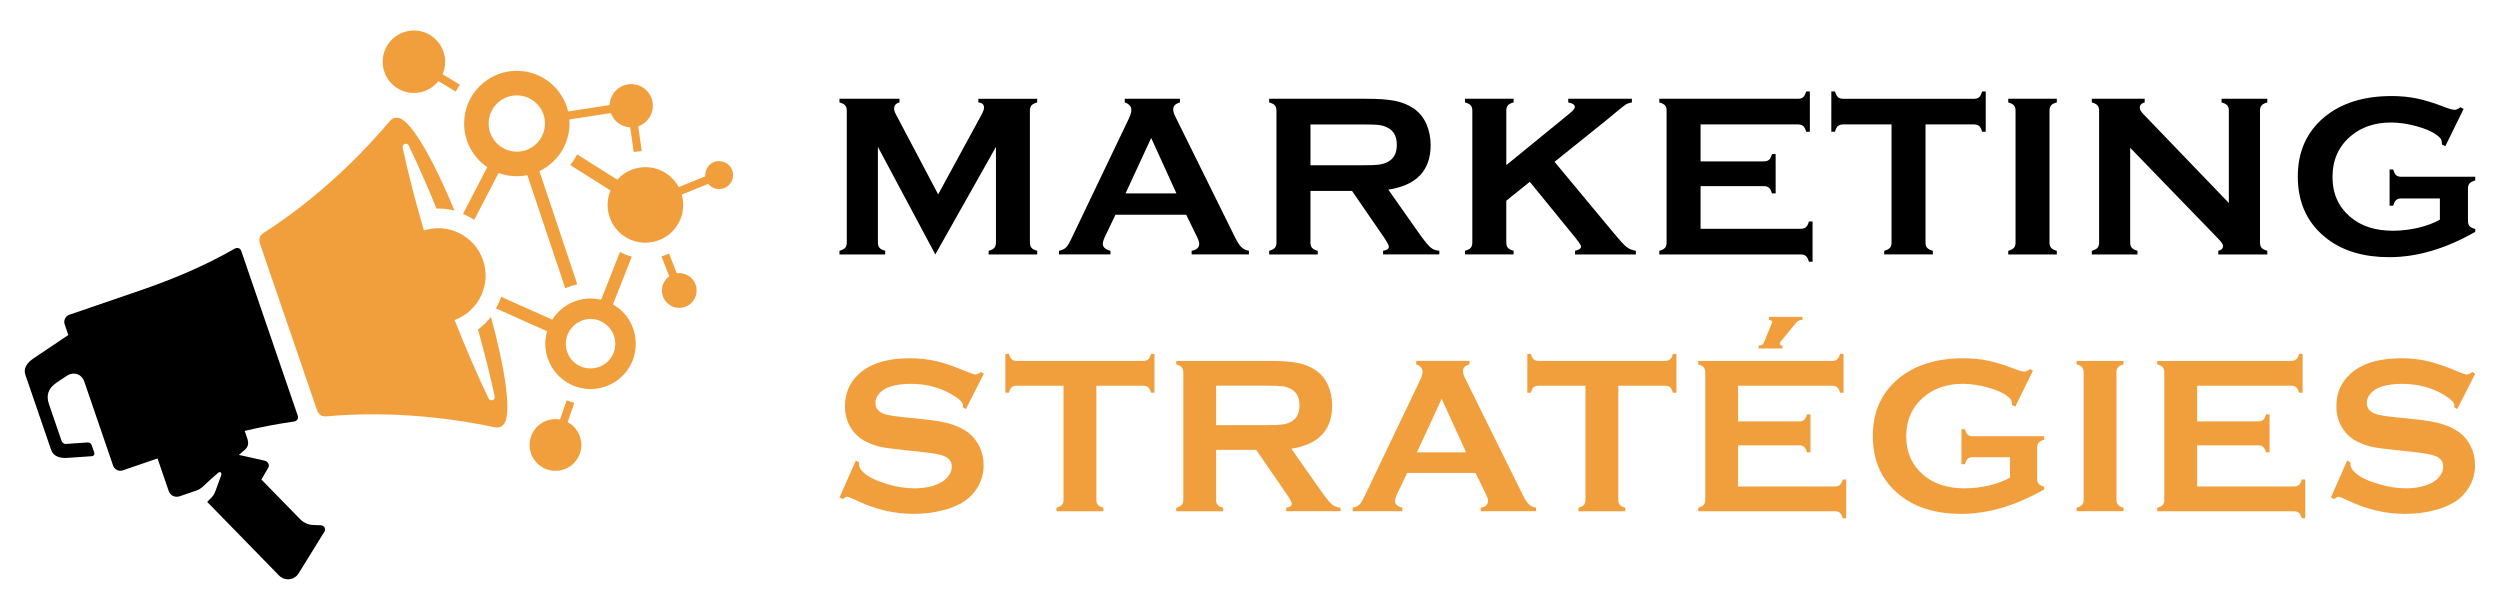 <?xml version="1.0" encoding="utf-8"?>
<!-- Generator: Adobe Illustrator 16.0.0, SVG Export Plug-In . SVG Version: 6.00 Build 0)  -->
<!DOCTYPE svg PUBLIC "-//W3C//DTD SVG 1.1//EN" "http://www.w3.org/Graphics/SVG/1.1/DTD/svg11.dtd">
<svg version="1.1" id="Calque_1" xmlns="http://www.w3.org/2000/svg" xmlns:xlink="http://www.w3.org/1999/xlink" x="0px" y="0px"
	 width="205px" height="50px" viewBox="0 0 205 50" enable-background="new 0 0 205 50" xml:space="preserve">
<g>
	<g>
		<g>
			<path d="M76.697,20.864l-4.709-8.818v7.837c0,0.192,0.044,0.339,0.131,0.438c0.087,0.1,0.243,0.182,0.467,0.244v0.299h-3.749
				v-0.299c0.224-0.062,0.379-0.144,0.466-0.244c0.088-0.1,0.132-0.246,0.132-0.438V9.072c0-0.187-0.044-0.331-0.132-0.43
				c-0.087-0.1-0.242-0.182-0.466-0.243v-0.3h4.92v0.3c-0.295,0.075-0.44,0.246-0.44,0.514c0,0.125,0.043,0.267,0.131,0.43
				l3.481,6.598l3.53-6.486c0.156-0.286,0.232-0.496,0.232-0.626c0-0.256-0.155-0.399-0.467-0.43v-0.3h4.827v0.3
				c-0.225,0.062-0.38,0.144-0.467,0.243c-0.088,0.1-0.132,0.243-0.132,0.43v10.811c0,0.192,0.044,0.339,0.132,0.438
				c0.087,0.1,0.242,0.182,0.467,0.244v0.299h-3.983v-0.299c0.218-0.057,0.373-0.135,0.462-0.239
				c0.091-0.103,0.137-0.25,0.137-0.443v-7.837L76.697,20.864z"/>
			<path d="M97.269,17.61h-5.802l-0.858,1.795c-0.118,0.249-0.178,0.445-0.178,0.588c0,0.274,0.208,0.464,0.626,0.571v0.299h-4.222
				v-0.299c0.248-0.05,0.438-0.138,0.569-0.262c0.131-0.124,0.28-0.367,0.449-0.729l4.695-9.811c0.149-0.311,0.225-0.56,0.225-0.747
				c0-0.287-0.18-0.492-0.543-0.617v-0.3h4.526v0.3c-0.367,0.106-0.552,0.29-0.552,0.552c0,0.18,0.059,0.387,0.178,0.617
				l4.863,9.838c0.206,0.417,0.385,0.703,0.543,0.856c0.156,0.152,0.364,0.253,0.625,0.303v0.299h-4.699v-0.299
				c0.413-0.069,0.62-0.262,0.62-0.58c0-0.131-0.063-0.324-0.187-0.58L97.269,17.61z M96.467,15.86l-2.07-4.547l-2.103,4.547H96.467
				z"/>
			<path d="M107.458,15.655v4.236c0,0.187,0.045,0.332,0.135,0.435c0.091,0.104,0.245,0.183,0.462,0.239v0.299h-3.983v-0.299
				c0.226-0.062,0.38-0.144,0.467-0.244c0.088-0.1,0.131-0.243,0.131-0.43V9.08c0-0.192-0.043-0.339-0.131-0.438
				c-0.086-0.1-0.241-0.182-0.467-0.243v-0.3h7.986c0.973,0,1.745,0.056,2.314,0.168c0.571,0.113,1.069,0.309,1.491,0.589
				c0.493,0.324,0.861,0.764,1.104,1.319c0.23,0.536,0.346,1.11,0.346,1.72c0,2.082-1.156,3.301-3.47,3.656l2.478,3.525
				c0.437,0.618,0.757,1.016,0.959,1.193c0.203,0.179,0.451,0.276,0.744,0.295v0.299h-4.612v-0.299
				c0.317-0.05,0.475-0.162,0.475-0.336c0-0.113-0.146-0.384-0.438-0.814l-2.585-3.759H107.458z M107.458,13.551h4.301
				c0.636,0,1.085-0.019,1.347-0.056c0.262-0.038,0.503-0.116,0.721-0.234c0.474-0.256,0.711-0.716,0.711-1.384
				c0-0.667-0.237-1.127-0.711-1.384c-0.225-0.125-0.463-0.204-0.715-0.238c-0.252-0.035-0.703-0.051-1.352-0.051h-4.301V13.551z"/>
			<path d="M125.441,14.907l-1.925,1.552v3.423c0,0.192,0.047,0.34,0.137,0.443c0.09,0.104,0.245,0.183,0.462,0.239v0.299h-3.982
				v-0.299c0.224-0.062,0.379-0.144,0.466-0.244c0.088-0.1,0.132-0.246,0.132-0.438V9.072c0-0.187-0.044-0.331-0.132-0.43
				c-0.087-0.1-0.242-0.182-0.466-0.243v-0.3h3.982v0.3c-0.224,0.056-0.379,0.135-0.466,0.239c-0.087,0.103-0.132,0.248-0.132,0.434
				v4.467l5.257-4.29c0.243-0.199,0.364-0.358,0.364-0.476c0-0.181-0.18-0.305-0.542-0.374v-0.3h5.218v0.3
				c-0.218,0.043-0.374,0.093-0.468,0.149c-0.093,0.057-0.365,0.268-0.814,0.637l-0.719,0.598l-4.341,3.486l4.921,5.921
				c0.455,0.548,0.784,0.903,0.986,1.062c0.203,0.159,0.457,0.264,0.762,0.313v0.299h-4.988v-0.299
				c0.331-0.069,0.496-0.188,0.496-0.355c0-0.087-0.15-0.318-0.449-0.692L125.441,14.907z"/>
			<path d="M139.447,15.262v3.498h8.212c0.186,0,0.33-0.044,0.427-0.131c0.101-0.087,0.183-0.243,0.247-0.467h0.297v3.301h-0.297
				c-0.064-0.225-0.146-0.38-0.247-0.467c-0.097-0.089-0.241-0.131-0.427-0.131h-11.597v-0.299c0.224-0.062,0.38-0.144,0.467-0.244
				c0.088-0.1,0.131-0.246,0.131-0.438V9.08c0-0.192-0.043-0.339-0.131-0.438c-0.087-0.1-0.243-0.182-0.467-0.243v-0.3h11.37
				c0.188,0,0.331-0.044,0.432-0.134c0.1-0.088,0.18-0.243,0.243-0.465h0.3v3.301h-0.3c-0.063-0.222-0.144-0.377-0.243-0.465
				c-0.101-0.089-0.243-0.133-0.432-0.133h-7.985v3.03h5.181c0.188,0,0.331-0.044,0.43-0.131c0.101-0.087,0.182-0.243,0.244-0.468
				h0.301v3.227h-0.301c-0.063-0.218-0.144-0.373-0.244-0.462c-0.099-0.09-0.241-0.136-0.43-0.136H139.447z"/>
			<path d="M157.892,10.203v9.679c0,0.192,0.046,0.339,0.132,0.438c0.087,0.1,0.242,0.182,0.468,0.244v0.299h-3.985v-0.299
				c0.226-0.062,0.381-0.144,0.469-0.244c0.088-0.1,0.131-0.246,0.131-0.438v-9.679h-3.965c-0.188,0-0.33,0.043-0.431,0.128
				c-0.101,0.086-0.181,0.242-0.242,0.47h-0.3V7.5h0.3c0.067,0.228,0.152,0.384,0.246,0.471c0.098,0.086,0.238,0.128,0.427,0.128
				h10.708c0.193,0,0.339-0.042,0.438-0.128c0.101-0.087,0.18-0.243,0.244-0.471h0.299v3.301h-0.299
				c-0.064-0.228-0.144-0.384-0.244-0.47c-0.1-0.085-0.245-0.128-0.438-0.128H157.892z"/>
			<path d="M165.275,19.882V9.072c0-0.187-0.045-0.331-0.133-0.43c-0.086-0.1-0.242-0.182-0.465-0.243v-0.3h3.982v0.3
				c-0.225,0.056-0.381,0.135-0.465,0.239c-0.09,0.103-0.133,0.248-0.133,0.435v10.811c0,0.192,0.045,0.34,0.137,0.443
				c0.088,0.104,0.242,0.183,0.461,0.239v0.299h-3.982v-0.299c0.223-0.062,0.379-0.144,0.465-0.244
				C165.23,20.221,165.275,20.075,165.275,19.882z"/>
			<path d="M174.675,12.12v7.763c0,0.192,0.047,0.339,0.133,0.438c0.088,0.1,0.242,0.182,0.467,0.244v0.299h-3.748v-0.299
				c0.225-0.062,0.379-0.144,0.467-0.244c0.086-0.1,0.133-0.246,0.133-0.438V9.072c0-0.187-0.047-0.331-0.133-0.43
				c-0.088-0.1-0.242-0.182-0.467-0.243v-0.3h4.338v0.3c-0.268,0.069-0.402,0.211-0.402,0.43c0,0.149,0.088,0.314,0.262,0.496
				l7.041,7.322V9.072c0-0.187-0.043-0.331-0.129-0.43c-0.088-0.1-0.244-0.182-0.467-0.243v-0.3h3.748v0.3
				c-0.223,0.062-0.381,0.144-0.467,0.243c-0.088,0.1-0.131,0.243-0.131,0.43v10.811c0,0.192,0.043,0.339,0.131,0.438
				c0.086,0.1,0.244,0.182,0.467,0.244v0.299h-4.02v-0.299c0.26-0.057,0.391-0.191,0.391-0.402c0-0.125-0.15-0.343-0.457-0.655
				L174.675,12.12z"/>
			<path d="M200.069,16.272h-3.15c-0.195,0-0.338,0.043-0.436,0.131c-0.096,0.087-0.176,0.243-0.238,0.467h-0.299v-2.974h0.299
				c0.063,0.231,0.143,0.388,0.238,0.473c0.096,0.084,0.24,0.126,0.434,0.126h6.053v0.3c-0.221,0.062-0.377,0.143-0.465,0.242
				c-0.09,0.1-0.133,0.247-0.133,0.44v2.618c0,0.193,0.043,0.34,0.127,0.44c0.086,0.1,0.242,0.18,0.471,0.243v0.234
				c-2.424,1.384-4.771,2.076-7.047,2.076c-2.063,0-3.744-0.489-5.047-1.468c-1.639-1.234-2.457-2.948-2.457-5.143
				c0-2.044,0.729-3.672,2.186-4.881c1.387-1.147,3.225-1.721,5.52-1.721c0.729,0,1.416,0.067,2.063,0.201
				c0.645,0.134,1.381,0.36,2.203,0.678c0.422,0.168,0.725,0.252,0.906,0.252c0.131,0,0.281-0.071,0.457-0.214l0.262,0.14
				l-1.502,3.058l-0.27-0.139c-0.006-0.205-0.035-0.353-0.084-0.442c-0.051-0.09-0.162-0.2-0.336-0.331
				c-0.381-0.285-0.938-0.529-1.674-0.73c-0.734-0.202-1.43-0.303-2.084-0.303c-1.334,0-2.439,0.374-3.318,1.121
				c-0.99,0.847-1.484,1.966-1.484,3.354c0,1.344,0.482,2.432,1.449,3.26c0.885,0.759,2.049,1.139,3.496,1.139
				c0.705,0,1.398-0.081,2.086-0.243c0.686-0.163,1.277-0.383,1.775-0.664V16.272z"/>
		</g>
		<g>
			<path fill="#F19F3D" d="M80.676,30.64l-1.471,2.902l-0.252-0.145c0.006-0.06,0.009-0.108,0.009-0.145
				c0-0.204-0.175-0.425-0.525-0.659c-1.07-0.746-2.329-1.119-3.773-1.119c-0.639,0-1.203,0.077-1.689,0.234
				c-0.355,0.12-0.644,0.301-0.863,0.541c-0.22,0.24-0.329,0.502-0.329,0.784c0,0.464,0.28,0.78,0.839,0.948
				c0.289,0.084,0.909,0.174,1.861,0.27l1.417,0.145c0.842,0.09,1.524,0.213,2.046,0.371c0.52,0.156,0.982,0.376,1.386,0.658
				c0.41,0.294,0.733,0.683,0.971,1.164c0.238,0.48,0.356,0.994,0.356,1.543c0,0.866-0.28,1.636-0.84,2.311
				c-0.505,0.613-1.291,1.067-2.357,1.361c-0.794,0.223-1.646,0.334-2.555,0.334c-1.633,0-3.242-0.391-4.831-1.174
				c-0.338-0.156-0.54-0.234-0.605-0.234c-0.079,0-0.202,0.066-0.37,0.198l-0.262-0.136l1.336-3.025l0.262,0.128
				c0,0.054,0,0.093,0,0.116c0,0.271,0.129,0.521,0.388,0.75c0.391,0.35,0.996,0.65,1.815,0.902
				c0.818,0.254,1.595,0.379,2.329,0.379c0.8,0,1.484-0.135,2.05-0.404c0.314-0.15,0.563-0.35,0.75-0.6
				c0.187-0.249,0.28-0.509,0.28-0.779c0-0.409-0.22-0.7-0.66-0.874c-0.306-0.12-0.926-0.232-1.859-0.334l-1.392-0.145
				c-0.933-0.097-1.591-0.188-1.978-0.274c-0.385-0.088-0.77-0.229-1.155-0.422c-0.549-0.271-0.979-0.678-1.291-1.219
				c-0.284-0.488-0.425-1.05-0.425-1.682c0-1.043,0.358-1.904,1.075-2.585c0.939-0.897,2.348-1.347,4.226-1.347
				c0.789,0,1.523,0.08,2.204,0.24c0.68,0.16,1.529,0.455,2.545,0.885c0.351,0.139,0.563,0.208,0.642,0.208
				c0.126,0,0.274-0.069,0.443-0.208L80.676,30.64z"/>
			<path fill="#F19F3D" d="M89.901,31.628v9.347c0,0.187,0.043,0.328,0.127,0.424c0.084,0.096,0.234,0.175,0.451,0.234v0.289h-3.847
				v-0.289c0.217-0.06,0.367-0.139,0.451-0.234c0.084-0.096,0.127-0.237,0.127-0.424v-9.347h-3.829c-0.181,0-0.319,0.04-0.416,0.123
				c-0.096,0.083-0.174,0.235-0.234,0.454h-0.289v-3.188h0.289c0.065,0.219,0.146,0.371,0.239,0.454
				c0.093,0.082,0.23,0.124,0.411,0.124h10.341c0.187,0,0.327-0.042,0.424-0.124c0.096-0.083,0.174-0.235,0.234-0.454h0.289v3.188
				h-0.289c-0.061-0.219-0.139-0.371-0.234-0.454c-0.097-0.083-0.238-0.123-0.424-0.123H89.901z"/>
			<path fill="#F19F3D" d="M99.721,36.893v4.09c0,0.182,0.044,0.322,0.131,0.42c0.088,0.102,0.236,0.177,0.447,0.23v0.289h-3.846
				v-0.289c0.216-0.06,0.367-0.139,0.45-0.234c0.085-0.096,0.127-0.234,0.127-0.416V30.543c0-0.186-0.042-0.328-0.127-0.424
				c-0.083-0.096-0.234-0.175-0.45-0.234v-0.289h7.711c0.939,0,1.685,0.054,2.235,0.162c0.551,0.109,1.032,0.299,1.44,0.569
				c0.476,0.313,0.831,0.737,1.065,1.272c0.223,0.52,0.334,1.072,0.334,1.662c0,2.011-1.118,3.188-3.351,3.531l2.393,3.404
				c0.421,0.596,0.73,0.98,0.926,1.151c0.195,0.173,0.434,0.267,0.718,0.284v0.289h-4.454v-0.289
				c0.306-0.048,0.459-0.156,0.459-0.324c0-0.108-0.141-0.37-0.422-0.786l-2.498-3.63H99.721z M99.721,34.86h4.154
				c0.615,0,1.048-0.019,1.301-0.054c0.253-0.036,0.485-0.112,0.696-0.227c0.457-0.246,0.686-0.691,0.686-1.337
				c0-0.644-0.229-1.089-0.686-1.336c-0.217-0.12-0.448-0.196-0.691-0.229c-0.244-0.033-0.678-0.05-1.306-0.05h-4.154V34.86z"/>
			<path fill="#F19F3D" d="M120.993,38.779h-5.603l-0.83,1.734c-0.114,0.24-0.171,0.43-0.171,0.568c0,0.266,0.201,0.449,0.603,0.551
				v0.289h-4.076v-0.289c0.24-0.048,0.424-0.131,0.55-0.253c0.126-0.119,0.271-0.354,0.433-0.704l4.534-9.473
				c0.144-0.302,0.216-0.542,0.216-0.723c0-0.277-0.175-0.475-0.523-0.596v-0.289h4.37v0.289c-0.354,0.103-0.533,0.279-0.533,0.533
				c0,0.174,0.058,0.373,0.172,0.596l4.696,9.5c0.199,0.402,0.374,0.679,0.524,0.826c0.151,0.148,0.351,0.245,0.604,0.293v0.289
				h-4.538v-0.289c0.398-0.066,0.599-0.253,0.599-0.559c0-0.127-0.061-0.314-0.182-0.561L120.993,38.779z M120.218,37.091l-2-4.39
				l-2.031,4.39H120.218z"/>
			<path fill="#F19F3D" d="M132.701,31.628v9.347c0,0.187,0.042,0.328,0.126,0.424s0.235,0.175,0.451,0.234v0.289h-3.847v-0.289
				c0.217-0.06,0.368-0.139,0.452-0.234s0.126-0.237,0.126-0.424v-9.347h-3.829c-0.181,0-0.319,0.04-0.415,0.123
				c-0.097,0.083-0.174,0.235-0.235,0.454h-0.29v-3.188h0.29c0.066,0.219,0.146,0.371,0.239,0.454
				c0.094,0.082,0.23,0.124,0.411,0.124h10.341c0.186,0,0.327-0.042,0.423-0.124c0.097-0.083,0.177-0.235,0.235-0.454h0.29v3.188
				h-0.29c-0.059-0.219-0.139-0.371-0.235-0.454c-0.096-0.083-0.237-0.123-0.423-0.123H132.701z"/>
			<path fill="#F19F3D" d="M142.522,36.514v3.377h7.93c0.181,0,0.317-0.042,0.414-0.126c0.098-0.085,0.176-0.235,0.235-0.451h0.289
				V42.5h-0.289c-0.06-0.217-0.138-0.366-0.235-0.451c-0.097-0.084-0.233-0.127-0.414-0.127h-11.199v-0.289
				c0.216-0.06,0.367-0.139,0.451-0.234c0.086-0.096,0.128-0.237,0.128-0.424V30.543c0-0.186-0.042-0.328-0.128-0.424
				c-0.084-0.096-0.235-0.175-0.451-0.234v-0.289h10.98c0.183,0,0.321-0.043,0.414-0.13c0.098-0.085,0.178-0.234,0.236-0.448h0.29
				v3.188h-0.29c-0.059-0.214-0.139-0.363-0.236-0.449c-0.093-0.086-0.231-0.128-0.414-0.128h-7.711v2.926h5.003
				c0.18,0,0.318-0.042,0.415-0.126c0.096-0.084,0.174-0.235,0.235-0.453h0.287v3.116h-0.287c-0.062-0.211-0.14-0.359-0.235-0.447
				c-0.097-0.087-0.235-0.13-0.415-0.13H142.522z M147.803,25.984v0.243c-0.234,0.005-0.411,0.09-0.53,0.253l-1.284,1.563
				c-0.036,0.041-0.052,0.09-0.052,0.144c0,0.097,0.06,0.145,0.188,0.145c0.006,0,0.018,0,0.034,0v0.243h-1.957v-0.243
				c0.143,0,0.245-0.021,0.306-0.063c0.06-0.041,0.117-0.129,0.171-0.262l0.596-1.472c0.025-0.054,0.036-0.099,0.036-0.136
				c0-0.096-0.082-0.152-0.253-0.171v-0.243H147.803z"/>
			<path fill="#F19F3D" d="M164.822,37.488h-3.044c-0.186,0-0.327,0.041-0.419,0.127c-0.095,0.084-0.17,0.234-0.23,0.451h-0.289
				v-2.871h0.289c0.061,0.223,0.136,0.373,0.23,0.455c0.091,0.081,0.233,0.121,0.419,0.121h5.844v0.29
				c-0.213,0.061-0.365,0.138-0.449,0.235c-0.088,0.096-0.129,0.238-0.129,0.424v2.529c0,0.186,0.041,0.328,0.125,0.424
				c0.082,0.096,0.234,0.175,0.453,0.234v0.227c-2.339,1.336-4.609,2.004-6.804,2.004c-1.992,0-3.617-0.473-4.875-1.418
				c-1.582-1.191-2.372-2.848-2.372-4.967c0-1.974,0.701-3.545,2.112-4.713c1.336-1.107,3.112-1.662,5.329-1.662
				c0.701,0,1.367,0.064,1.99,0.194c0.622,0.129,1.333,0.348,2.127,0.655c0.408,0.161,0.702,0.243,0.875,0.243
				c0.125,0,0.273-0.069,0.441-0.208l0.254,0.136l-1.449,2.953l-0.262-0.135c-0.006-0.198-0.034-0.341-0.082-0.427
				c-0.049-0.087-0.156-0.193-0.325-0.319c-0.368-0.276-0.904-0.512-1.615-0.706c-0.71-0.193-1.382-0.291-2.014-0.291
				c-1.288,0-2.355,0.36-3.204,1.082c-0.956,0.818-1.436,1.897-1.436,3.239c0,1.298,0.468,2.349,1.399,3.147
				c0.856,0.734,1.981,1.1,3.379,1.1c0.68,0,1.351-0.076,2.015-0.233c0.661-0.157,1.233-0.37,1.715-0.642V37.488z"/>
			<path fill="#F19F3D" d="M170.86,40.975V30.535c0-0.182-0.045-0.32-0.129-0.416c-0.082-0.096-0.234-0.175-0.451-0.234v-0.289
				h3.846v0.289c-0.217,0.054-0.365,0.132-0.449,0.229c-0.084,0.101-0.127,0.239-0.127,0.421v10.439c0,0.187,0.045,0.33,0.131,0.428
				c0.088,0.102,0.234,0.177,0.445,0.23v0.289h-3.846v-0.289c0.217-0.06,0.369-0.139,0.451-0.234
				C170.815,41.303,170.86,41.161,170.86,40.975z"/>
			<path fill="#F19F3D" d="M180.163,36.514v3.377h7.93c0.18,0,0.318-0.042,0.414-0.126c0.098-0.085,0.176-0.235,0.236-0.451h0.287
				V42.5h-0.287c-0.061-0.217-0.139-0.366-0.236-0.451c-0.096-0.084-0.234-0.127-0.414-0.127h-11.199v-0.289
				c0.219-0.06,0.367-0.139,0.451-0.234c0.086-0.096,0.127-0.237,0.127-0.424V30.543c0-0.186-0.041-0.328-0.127-0.424
				c-0.084-0.096-0.232-0.175-0.451-0.234v-0.289h10.984c0.18,0,0.316-0.043,0.414-0.13c0.094-0.085,0.174-0.234,0.234-0.448h0.289
				v3.188h-0.289c-0.061-0.214-0.141-0.363-0.234-0.449c-0.098-0.086-0.234-0.128-0.414-0.128h-7.715v2.926h5.004
				c0.182,0,0.318-0.042,0.414-0.126s0.176-0.235,0.234-0.453h0.291v3.116h-0.291c-0.059-0.211-0.139-0.359-0.234-0.447
				c-0.096-0.087-0.232-0.13-0.414-0.13H180.163z"/>
			<path fill="#F19F3D" d="M202.97,30.64l-1.473,2.902l-0.25-0.145c0.006-0.06,0.008-0.108,0.008-0.145
				c0-0.204-0.176-0.425-0.523-0.659c-1.072-0.746-2.332-1.119-3.775-1.119c-0.637,0-1.201,0.077-1.689,0.234
				c-0.355,0.12-0.643,0.301-0.861,0.541c-0.221,0.24-0.33,0.502-0.33,0.784c0,0.464,0.279,0.78,0.838,0.948
				c0.291,0.084,0.91,0.174,1.863,0.27l1.416,0.145c0.844,0.09,1.525,0.213,2.045,0.371c0.521,0.156,0.984,0.376,1.389,0.658
				c0.408,0.294,0.73,0.683,0.969,1.164c0.238,0.48,0.359,0.994,0.359,1.543c0,0.866-0.283,1.636-0.842,2.311
				c-0.506,0.613-1.291,1.067-2.357,1.361c-0.795,0.223-1.645,0.334-2.555,0.334c-1.633,0-3.24-0.391-4.83-1.174
				c-0.34-0.156-0.541-0.234-0.607-0.234c-0.078,0-0.203,0.066-0.369,0.198l-0.262-0.136l1.336-3.025l0.264,0.128
				c0,0.054,0,0.093,0,0.116c0,0.271,0.127,0.521,0.387,0.75c0.391,0.35,0.996,0.65,1.816,0.902
				c0.816,0.254,1.594,0.379,2.328,0.379c0.801,0,1.484-0.135,2.051-0.404c0.313-0.15,0.563-0.35,0.748-0.6
				c0.188-0.249,0.281-0.509,0.281-0.779c0-0.409-0.221-0.7-0.66-0.874c-0.307-0.12-0.926-0.232-1.859-0.334l-1.391-0.145
				c-0.932-0.097-1.594-0.188-1.979-0.274c-0.385-0.088-0.768-0.229-1.156-0.422c-0.547-0.271-0.977-0.678-1.291-1.219
				c-0.283-0.488-0.424-1.05-0.424-1.682c0-1.043,0.355-1.904,1.074-2.585c0.939-0.897,2.35-1.347,4.227-1.347
				c0.789,0,1.523,0.08,2.205,0.24c0.678,0.16,1.527,0.455,2.545,0.885c0.348,0.139,0.564,0.208,0.643,0.208
				c0.125,0,0.273-0.069,0.441-0.208L202.97,30.64z"/>
		</g>
	</g>
	<g>
		<path fill-rule="evenodd" clip-rule="evenodd" fill="#F19F3D" d="M35.796,17.103c-0.711-1.729-1.468-3.488-2.283-5.173
			c-0.067-0.142-0.22-0.172-0.339-0.124c-0.11,0.044-0.189,0.157-0.156,0.313c0.487,2.257,1.096,4.563,1.743,6.777
			c2.005-0.638,4.163,0.44,4.849,2.441c0.686,2.001-0.356,4.177-2.332,4.903c0.85,2.149,1.781,4.35,2.788,6.434
			c0.075,0.154,0.236,0.181,0.356,0.123c0.104-0.05,0.173-0.162,0.14-0.312c-0.396-1.82-0.869-3.67-1.366-5.465
			c0.403-0.297,0.759-0.645,1.062-1.03c1.118,4.052,1.592,7.277,1.221,8.467c-0.141,0.454-0.477,0.674-0.94,0.576
			c-4.401-0.944-9.272-1.301-13.761-0.891c-0.386,0.045-0.661-0.16-0.788-0.527l-4.668-13.618c-0.126-0.368-0.034-0.698,0.298-0.9
			c3.799-2.437,7.419-5.694,10.321-9.146c0.305-0.361,0.705-0.394,1.096-0.122c1.022,0.712,2.627,3.551,4.23,7.436
			C36.791,17.146,36.297,17.09,35.796,17.103z"/>
		<path fill-rule="evenodd" clip-rule="evenodd" d="M17.903,38.76c0.057-0.055,0.144-0.06,0.2-0.018
			c0.05,0.037,0.077,0.114,0.036,0.228l-0.487,1.335c-0.169,0.464-0.498,0.647-0.661,0.851l5.891,6.036
			c0.227,0.231,0.549,0.342,0.87,0.3c0.321-0.042,0.603-0.234,0.761-0.518c1.388-2.243,2.082-3.365,2.082-3.365
			c0.07-0.104,0.077-0.237,0.02-0.349c-0.057-0.111-0.17-0.183-0.295-0.187c-0.343-0.014-0.568-0.022-0.676-0.027
			c-0.395-0.015-0.782-0.21-1.053-0.494l-3.156-3.232c0.189-0.324,0.379-0.647,0.566-0.972c0.072-0.123,0.056-0.261-0.013-0.372
			c-0.062-0.1-0.167-0.178-0.289-0.204c-1.406-0.313-2.109-0.471-2.109-0.471l0.504-0.437c0.295-0.255,0.299-0.573,0.179-0.922
			l-0.208-0.608c1.331-0.32,2.677-0.575,4.033-0.767c0.262-0.039,0.399-0.241,0.312-0.497L19.79,20.596
			c-0.088-0.257-0.32-0.331-0.551-0.202c-2.516,1.442-5.105,2.519-7.84,3.456L5.69,25.807c-0.324,0.111-0.498,0.467-0.387,0.791
			l0.299,0.873l-2.87,1.929c-0.479,0.321-0.84,0.786-0.652,1.332l2.113,6.163c0.187,0.547,0.758,0.691,1.332,0.652
			c0.672-0.047,1.344-0.093,2.015-0.139c0.139-0.011,0.236-0.133,0.197-0.27L7.522,36.51c-0.052-0.15-0.184-0.239-0.343-0.229
			l-1.768,0.122c-0.188,0.012-0.313-0.106-0.372-0.277l-1.023-2.984c-0.25-0.727-0.053-1.282,0.561-1.721
			c0.298-0.213,0.601-0.401,0.901-0.601c0.558-0.368,1.218-0.16,1.437,0.479l2.36,6.883c0.111,0.324,0.467,0.499,0.791,0.388
			l2.853-0.978l0.912,2.662c0.138,0.4,0.529,0.569,0.922,0.435l1.335-0.458c0.483-0.165,0.643-0.456,1.371-1.086L17.903,38.76z"/>
		<path fill-rule="evenodd" clip-rule="evenodd" fill="#F19F3D" d="M34.794,2.645c1.352,0.476,2.105,2.045,1.494,3.442l1.427,0.857
			c-0.125,0.177-0.24,0.376-0.341,0.568l-1.427-0.857c-0.716,0.902-1.95,1.212-3.004,0.767c-1.253-0.53-1.866-1.945-1.417-3.215
			C31.998,2.868,33.47,2.181,34.794,2.645L34.794,2.645z M57.123,23.821c0,0.786-0.637,1.423-1.423,1.423
			c-0.787,0-1.423-0.637-1.423-1.423c0-0.482,0.239-0.908,0.605-1.165l-0.643-1.626c0.214-0.067,0.421-0.148,0.618-0.244
			l0.643,1.625C56.354,22.29,57.123,22.955,57.123,23.821L57.123,23.821z M58.969,13.21c0.633,0,1.146,0.513,1.146,1.146
			s-0.513,1.146-1.146,1.146c-0.361,0-0.683-0.167-0.893-0.427l-2.172,0.88c0.263,0.92,0.079,1.872-0.431,2.61
			c-1.061,1.537-3.244,1.792-4.638,0.531c-0.963-0.872-1.272-2.28-0.773-3.48l-3.297-2.08c0.214-0.275,0.401-0.57,0.561-0.879
			l3.292,2.077c0.651-0.727,1.614-1.104,2.584-1.017c1.02,0.092,1.954,0.691,2.453,1.623l2.171-0.88
			C57.796,13.779,58.267,13.21,58.969,13.21L58.969,13.21z M45.923,34.397l0.546-1.577c0.203,0.086,0.413,0.158,0.625,0.217
			l-0.546,1.577c0.668,0.357,1.123,1.062,1.123,1.873c0,1.172-0.95,2.122-2.122,2.122c-1.173,0-2.122-0.95-2.122-2.122
			C43.428,35.158,44.627,34.17,45.923,34.397L45.923,34.397z M44.231,14.034c1.614-0.768,2.596-2.456,2.456-4.238l3.404-0.528
			c0.236,0.662,0.853,1.142,1.586,1.176l0.288,2.031c0.217-0.047,0.437-0.078,0.656-0.092l-0.288-2.03
			c0.7-0.238,1.204-0.9,1.204-1.681c0-0.98-0.794-1.774-1.774-1.774c-0.961,0-1.742,0.764-1.773,1.717l-3.404,0.528
			c-0.446-1.913-2.16-3.335-4.208-3.335c-2.387,0-4.321,1.934-4.321,4.321c0,1.489,0.752,2.802,1.897,3.579l-1.992,3.84
			c0.325,0.131,0.635,0.292,0.925,0.48l1.994-3.845c0.753,0.278,1.576,0.339,2.361,0.18l3.11,9.281
			c0.317-0.143,0.648-0.253,0.988-0.329L44.231,14.034L44.231,14.034z M49.29,24.579c-1.542-0.37-3.157,0.282-4.006,1.632
			l-4.192-1.874c-0.112,0.333-0.255,0.651-0.426,0.952l4.192,1.874c-0.438,1.522,0.145,3.165,1.446,4.069
			c2.401,1.673,5.741,0.042,5.823-2.938c0.036-1.288-0.575-2.599-1.866-3.332l1.548-3.917c-0.337-0.089-0.663-0.218-0.969-0.384
			L49.29,24.579L49.29,24.579z M42.379,7.82c1.275,0,2.308,1.033,2.308,2.308c0,1.275-1.033,2.308-2.308,2.308
			s-2.309-1.033-2.309-2.308C40.07,8.854,41.104,7.82,42.379,7.82L42.379,7.82z M49.316,26.365c1.005,0.491,1.422,1.709,0.931,2.714
			c-0.782,1.599-3.149,1.489-3.74-0.234C45.929,27.159,47.682,25.566,49.316,26.365z"/>
	</g>
</g>
</svg>
